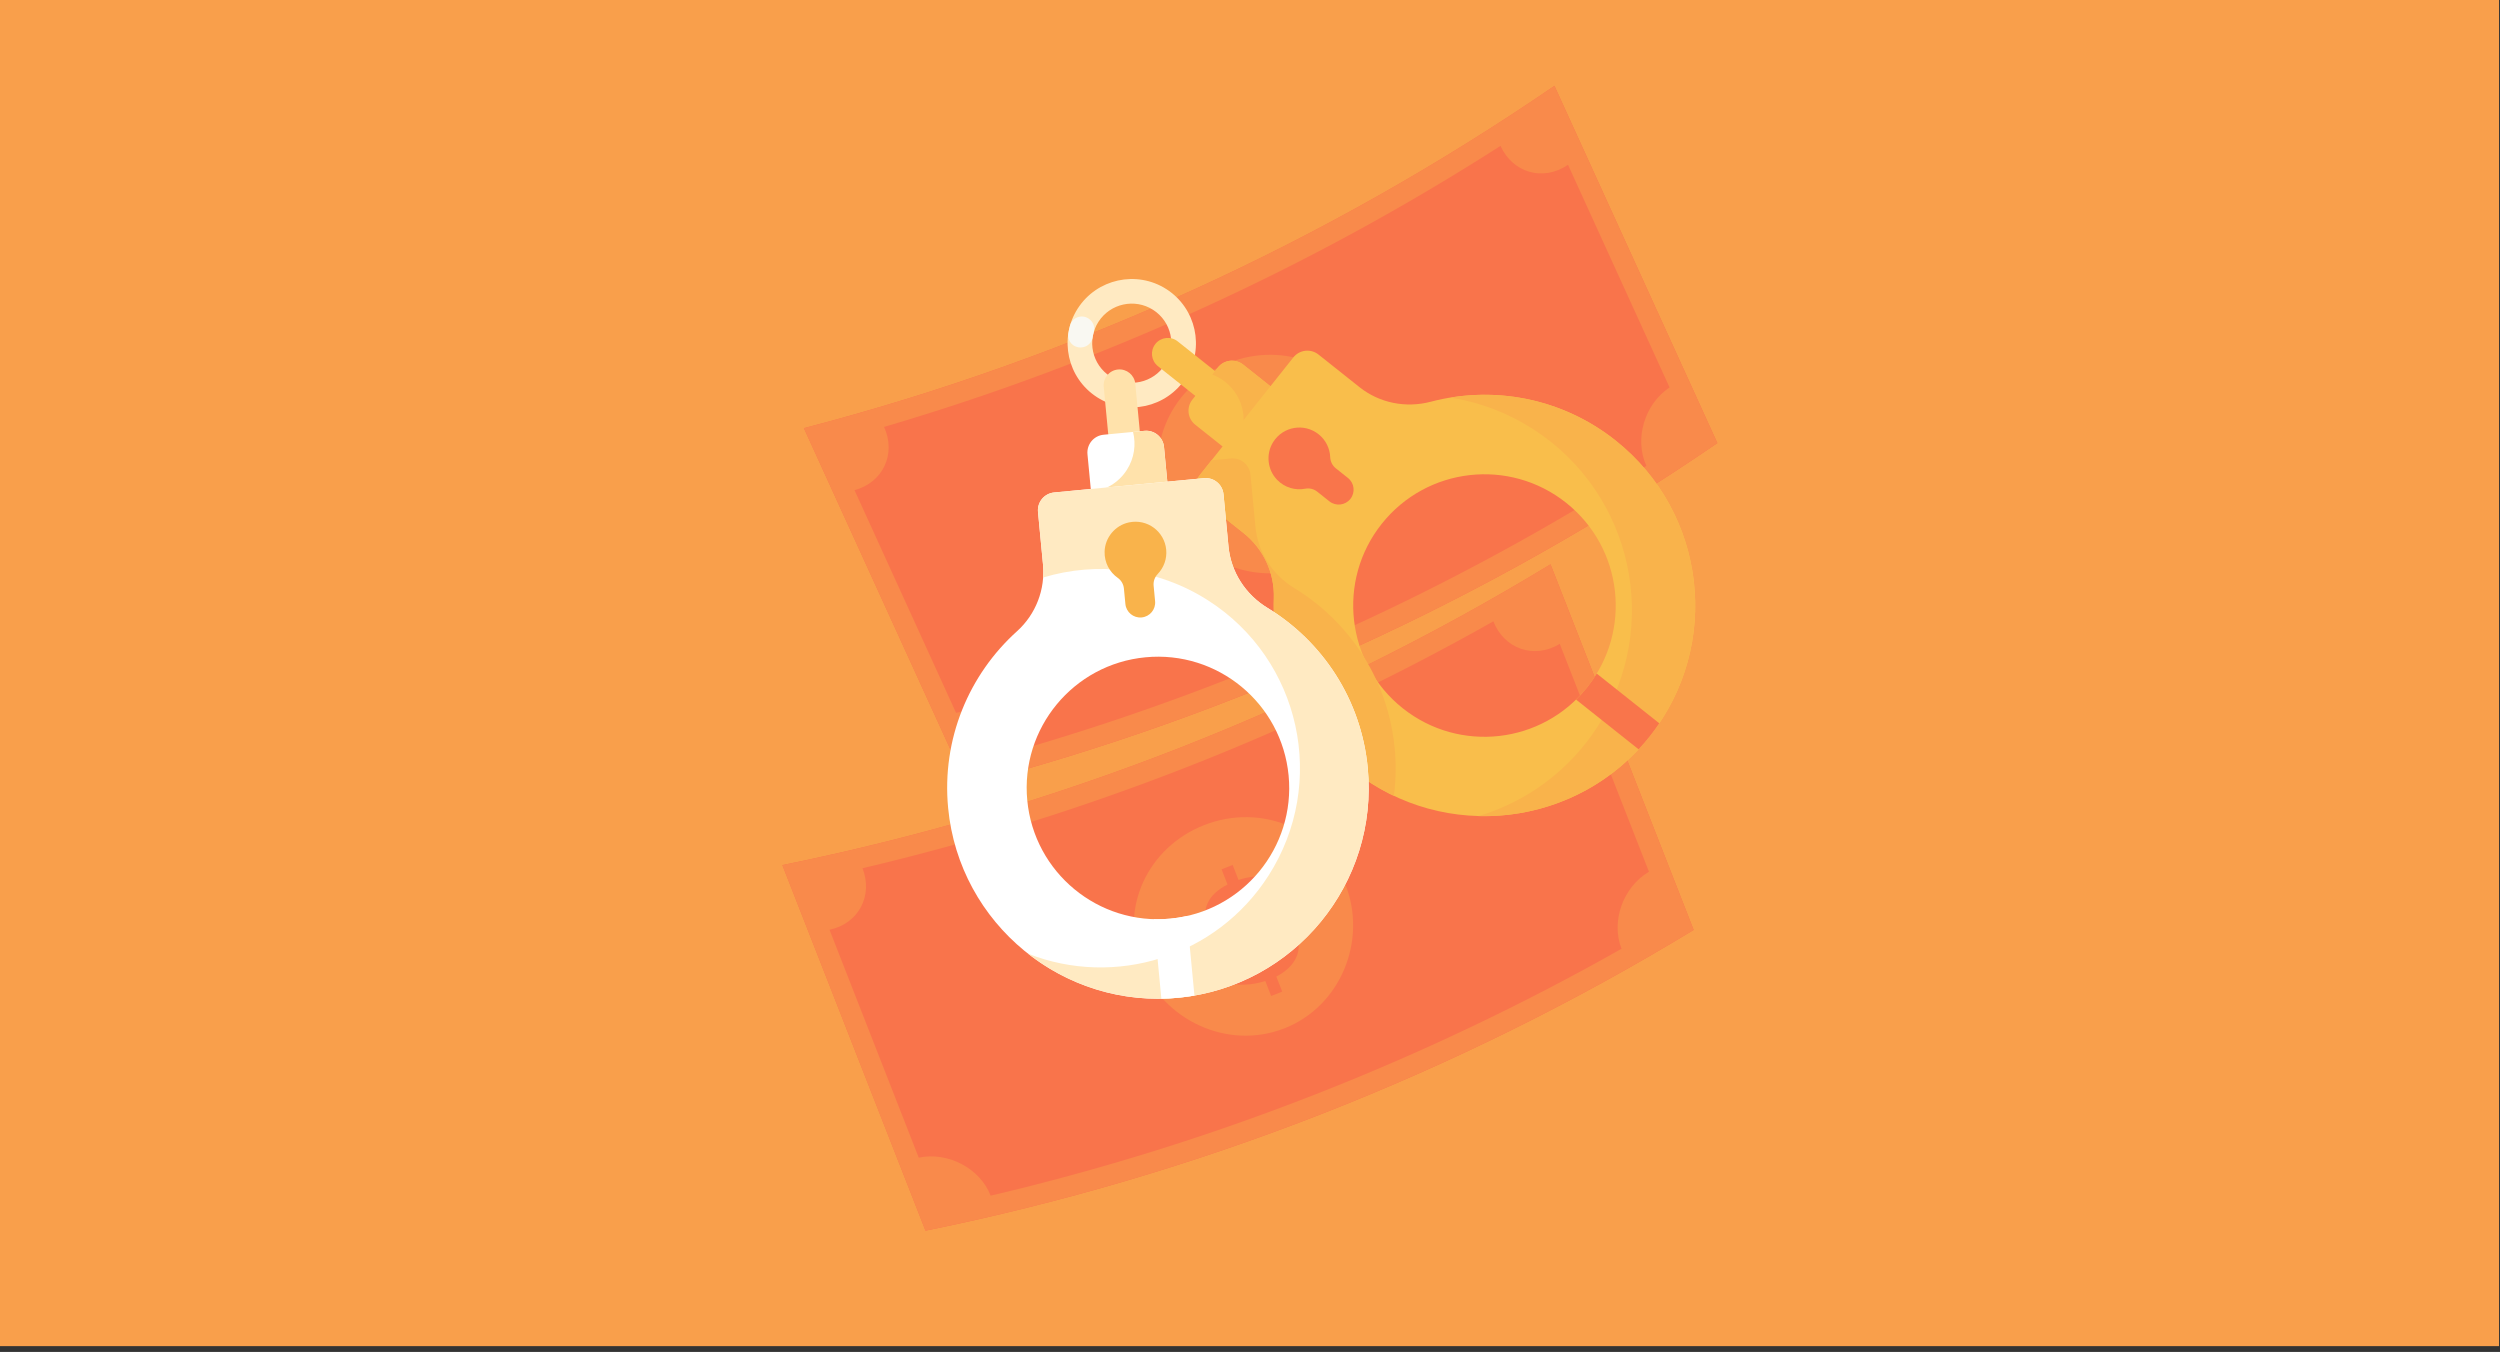 <svg width="331" height="179" viewBox="0 0 331 179" fill="none" xmlns="http://www.w3.org/2000/svg">
<rect x="0" y="0" width="331" height="179" fill="#333333" stroke="none"/>
<g clip-path="url(#clip0_3012_19592)">
<rect width="330.872" height="178.23" fill="#F99F4B"/>
<path d="M224.241 123.122C192.893 142.17 158.481 155.641 122.536 162.943C116.219 146.81 109.902 130.67 103.585 114.537C139.53 107.234 173.941 93.764 205.289 74.716C211.607 90.849 217.923 106.988 224.241 123.122Z" fill="#F9744B"/>
<path d="M224.242 123.123C192.888 142.17 158.477 155.641 122.531 162.943C119.802 155.972 117.072 149 114.337 142.021C110.75 132.859 107.168 123.699 103.58 114.537C139.525 107.234 173.937 93.764 205.285 74.716C211.601 90.855 217.919 106.988 224.242 123.123Z" fill="#F98A4B"/>
<path d="M206.458 85.279C203.081 87.294 199.142 85.904 197.721 82.261C171.568 97.054 143.444 108.063 114.194 114.953C115.621 118.592 113.674 122.287 109.827 123.1C113.765 133.16 117.704 143.214 121.641 153.274C125.488 152.46 129.744 154.664 131.165 158.307C160.415 151.417 188.534 140.407 214.692 125.615C213.264 121.977 214.895 117.468 218.271 115.453C218.291 115.444 218.305 115.435 218.325 115.42C214.388 105.36 210.449 95.306 206.511 85.247C206.492 85.255 206.478 85.265 206.458 85.279ZM170.012 136.167C162.539 139.083 154.001 135.086 151.089 127.655C148.173 120.211 151.991 112.14 159.464 109.23C166.941 106.326 175.233 109.679 178.142 117.127C181.054 124.558 177.483 133.268 170.011 136.173L170.012 136.167Z" fill="#F9744B"/>
<path d="M168.983 129.293C169.243 129.958 169.508 130.625 169.768 131.29C169.276 131.485 168.792 131.674 168.3 131.869C168.04 131.209 167.785 130.551 167.526 129.885C165.727 130.465 163.793 130.533 162.54 130.081C162.575 129.378 162.611 128.675 162.647 127.973C163.81 128.355 165.359 128.362 166.772 127.954C166.305 126.765 165.839 125.576 165.373 124.387C163.193 124.682 160.797 124.842 159.829 122.361C159.116 120.539 159.83 118.462 162.523 117.112C162.259 116.439 161.995 115.767 161.737 115.096C162.227 114.908 162.718 114.713 163.204 114.518C163.464 115.177 163.719 115.836 163.979 116.501C165.333 116.052 166.825 115.905 168.028 116.132C168.023 116.834 168.011 117.535 168.001 118.23C166.842 118.059 165.725 118.159 164.734 118.426C165.203 119.628 165.673 120.83 166.143 122.031C168.318 121.73 170.714 121.468 171.688 123.949C172.403 125.765 171.685 127.896 168.989 129.294L168.983 129.293ZM164.528 122.229C164.111 121.169 163.699 120.11 163.282 119.05C162.083 119.743 161.799 120.587 162.103 121.374C162.436 122.233 163.363 122.327 164.522 122.228L164.528 122.229ZM169.469 125.036C169.126 124.164 168.182 124.067 166.989 124.19C167.401 125.243 167.813 126.296 168.226 127.349C169.453 126.637 169.77 125.805 169.469 125.036Z" fill="#F9744B"/>
<path d="M227.379 58.663C197.12 79.397 163.496 94.729 128.004 103.986C120.814 88.222 113.624 72.452 106.434 56.688C141.926 47.432 175.55 32.099 205.809 11.366C212.999 27.13 220.189 42.9 227.379 58.663Z" fill="#F9744B"/>
<path d="M227.38 58.664C197.115 79.397 163.491 94.729 127.999 103.986C124.892 97.174 121.785 90.362 118.673 83.544C114.59 74.592 110.513 65.64 106.43 56.688C141.922 47.432 175.545 32.099 205.805 11.366C212.994 27.136 220.184 42.9 227.38 58.664Z" fill="#F98A4B"/>
<path d="M207.553 21.85C204.292 24.047 200.283 22.875 198.665 19.315C173.36 35.516 145.88 48.046 117.05 56.525C118.674 60.08 116.932 63.876 113.136 64.898C117.618 74.728 122.1 84.551 126.582 94.381C130.378 93.358 134.749 95.326 136.367 98.886C165.196 90.407 192.671 77.876 217.981 61.676C216.357 58.121 217.738 53.53 220.999 51.333C221.019 51.323 221.032 51.313 221.051 51.297C216.57 41.468 212.087 31.644 207.605 21.815C207.586 21.825 207.573 21.835 207.553 21.85ZM173.945 74.654C166.642 77.975 157.899 74.451 154.585 67.19C151.266 59.917 154.637 51.65 161.939 48.335C169.247 45.027 177.71 47.921 181.022 55.199C184.336 62.459 181.246 71.351 173.944 74.66L173.945 74.654Z" fill="#F9744B"/>
<path d="M172.542 67.846C172.837 68.496 173.139 69.147 173.434 69.797C172.954 70.018 172.481 70.234 172.001 70.455C171.704 69.811 171.414 69.167 171.119 68.517C169.355 69.194 167.427 69.368 166.151 68.985C166.148 68.281 166.145 67.578 166.142 66.874C167.325 67.192 168.872 67.115 170.26 66.63C169.73 65.468 169.199 64.306 168.669 63.145C166.509 63.558 164.125 63.849 163.023 61.425C162.211 59.645 162.81 57.532 165.426 56.036C165.125 55.379 164.824 54.723 164.53 54.067C165.009 53.852 165.489 53.63 165.963 53.409C166.259 54.053 166.55 54.697 166.845 55.347C168.173 54.825 169.655 54.596 170.869 54.757C170.901 55.458 170.929 56.159 170.956 56.853C169.79 56.746 168.679 56.907 167.704 57.228C168.239 58.402 168.774 59.576 169.309 60.751C171.464 60.33 173.842 59.938 174.951 62.362C175.763 64.137 175.163 66.303 172.548 67.847L172.542 67.846ZM167.707 61.036C167.232 60.001 166.764 58.966 166.289 57.93C165.129 58.687 164.893 59.546 165.239 60.315C165.618 61.155 166.549 61.198 167.701 61.035L167.707 61.036ZM172.794 63.569C172.404 62.716 171.456 62.671 170.271 62.859C170.741 63.888 171.21 64.917 171.679 65.946C172.865 65.169 173.137 64.32 172.794 63.569Z" fill="#F9744B"/>
<path d="M157.003 50.026C154.475 53.973 149.206 55.127 145.259 52.598C141.312 50.069 140.159 44.801 142.688 40.854C145.216 36.907 150.485 35.753 154.432 38.282C158.379 40.811 159.532 46.079 157.003 50.026ZM145.432 42.612C143.872 45.046 144.584 48.294 147.017 49.854C149.452 51.413 152.7 50.702 154.26 48.268C155.819 45.834 155.108 42.585 152.674 41.026C150.24 39.466 146.991 40.178 145.432 42.612Z" fill="#FFEAC2"/>
<path d="M141.686 43.06C141.577 43.434 141.496 43.812 141.44 44.192C141.298 45.173 142.097 46.037 143.088 46.004C143.102 46.003 143.116 46.003 143.131 46.002C143.893 45.977 144.552 45.423 144.663 44.668C144.697 44.433 144.748 44.2 144.816 43.969C145.011 43.301 144.737 42.587 144.159 42.2C144.149 42.194 144.139 42.187 144.129 42.18C143.225 41.573 141.989 42.014 141.686 43.06Z" fill="#F9F8F2"/>
<path d="M161.067 51.967C160.346 52.875 159.025 53.026 158.117 52.304L153.313 48.484C152.405 47.763 152.255 46.442 152.976 45.535C153.698 44.627 155.019 44.476 155.926 45.198L160.731 49.017C161.638 49.739 161.789 51.059 161.067 51.967Z" fill="#F9BE4B"/>
<path d="M169.19 51.928L162.855 59.896L158.254 56.237C157.229 55.422 157.058 53.931 157.873 52.906L161.256 48.65C162.072 47.625 163.563 47.455 164.588 48.27L169.19 51.928Z" fill="#F9BE4B"/>
<path d="M164.589 48.266L169.19 51.924L164.012 58.438C165.429 55.537 164.478 51.971 161.694 50.187C161.313 49.943 160.915 49.743 160.509 49.589L161.257 48.648C162.072 47.622 163.564 47.452 164.589 48.266Z" fill="#F9B34B"/>
<path d="M180.006 51.265L174.569 46.943C173.544 46.128 172.053 46.298 171.238 47.323L158.834 62.925C158.019 63.95 158.189 65.442 159.214 66.257L164.652 70.58C167.273 72.664 168.767 75.864 168.654 79.21C168.366 87.742 171.982 96.296 179.178 102.018C191.253 111.618 208.962 109.541 218.492 97.41C227.965 85.349 225.93 67.887 213.911 58.331C206.746 52.635 197.646 51.029 189.427 53.19C186.149 54.052 182.659 53.374 180.006 51.265ZM210.148 90.99C204.175 98.502 193.242 99.751 185.729 93.778C178.215 87.804 176.967 76.87 182.939 69.358C188.913 61.844 199.845 60.597 207.36 66.572C214.872 72.544 216.122 83.476 210.148 90.99Z" fill="#F9BE4B"/>
<path d="M213.911 58.334C225.929 67.889 227.965 85.35 218.491 97.411C212.831 104.618 204.287 108.276 195.75 108.048C202.053 106.167 207.739 102.103 211.567 96.128C220.049 82.889 216.192 65.279 202.953 56.797C199.525 54.601 195.805 53.232 192.025 52.64C199.525 51.41 207.494 53.231 213.911 58.334Z" fill="#F9B34B"/>
<path d="M162.974 60.699L160.409 60.944L158.833 62.924C158.019 63.95 158.189 65.441 159.214 66.257L164.652 70.581C167.273 72.664 168.767 75.863 168.655 79.21C168.508 83.552 169.372 87.898 171.204 91.872C171.891 92.868 172.476 93.942 172.944 95.079C174.572 97.658 176.655 100.013 179.177 102.018C180.87 103.364 182.672 104.479 184.548 105.372C184.818 103.323 184.863 101.211 184.657 99.066C184.351 95.85 183.512 92.814 182.232 90.038C181.719 88.923 181.134 87.849 180.485 86.824C178.172 83.165 175.039 80.101 171.371 77.868C168.476 76.106 166.542 73.121 166.221 69.748L165.56 62.833C165.435 61.53 164.279 60.575 162.974 60.699Z" fill="#F9B34B"/>
<path d="M211.409 89.184L219.689 95.767C219.312 96.325 218.912 96.874 218.491 97.411C217.999 98.038 217.485 98.638 216.951 99.21L208.671 92.627C209.19 92.119 209.683 91.575 210.147 90.992C210.61 90.409 211.03 89.804 211.409 89.184Z" fill="#F9754B"/>
<path d="M174.581 57.494C172.691 55.992 169.883 56.431 168.563 58.536C167.577 60.111 167.798 62.203 169.096 63.533C170.121 64.585 171.525 64.956 172.818 64.704C173.378 64.595 173.957 64.744 174.404 65.099L176.012 66.378C176.866 67.057 178.109 66.915 178.788 66.061C179.467 65.207 179.326 63.964 178.471 63.285L176.863 62.006C176.412 61.647 176.143 61.109 176.12 60.533C176.075 59.386 175.55 58.264 174.581 57.494Z" fill="#F9754B"/>
<path d="M149.004 59.211C147.85 59.321 146.825 58.475 146.715 57.32L146.132 51.21C146.021 50.056 146.868 49.031 148.022 48.921C149.177 48.81 150.202 49.657 150.312 50.811L150.895 56.921C151.005 58.075 150.159 59.101 149.004 59.211Z" fill="#FFE2AB"/>
<path d="M154.673 65.03L144.54 65.997L143.981 60.145C143.857 58.841 144.813 57.683 146.116 57.559L151.528 57.042C152.832 56.918 153.99 57.874 154.114 59.178L154.673 65.03Z" fill="white"/>
<path d="M154.114 59.18L154.672 65.032L144.54 65.998L144.458 65.138C146.331 64.941 148.098 63.925 149.193 62.216C150.188 60.664 150.429 58.847 150.015 57.19L151.529 57.044C152.832 56.919 153.99 57.876 154.114 59.18Z" fill="#FFE2AB"/>
<path d="M162.653 72.358L161.993 65.445C161.869 64.141 160.711 63.185 159.407 63.31L139.566 65.204C138.262 65.328 137.306 66.486 137.431 67.79L138.091 74.706C138.409 78.039 137.142 81.335 134.653 83.576C128.31 89.289 124.659 97.828 125.533 106.979C126.998 122.337 140.782 133.647 156.13 132.091C171.388 130.544 182.55 116.962 181.091 101.676C180.221 92.564 175.063 84.898 167.804 80.478C164.909 78.716 162.975 75.732 162.653 72.358ZM154.963 121.628C145.409 122.54 136.924 115.533 136.012 105.979C135.099 96.423 142.106 87.938 151.66 87.026C161.216 86.113 169.699 93.121 170.612 102.677C171.523 112.23 164.519 120.716 154.963 121.628Z" fill="white"/>
<path d="M161.993 65.446L162.653 72.358C162.976 75.732 164.909 78.717 167.803 80.479C175.064 84.898 180.221 92.564 181.091 101.677C182.55 116.963 171.389 130.545 156.131 132.091C148.678 132.846 141.597 130.569 136.114 126.27C147.596 130.787 161.037 126.723 167.947 115.938C175.804 103.674 172.233 87.361 159.967 79.502C153.215 75.176 145.234 74.314 138.112 76.462C138.154 75.882 138.147 75.294 138.09 74.706L137.43 67.79C137.305 66.487 138.262 65.328 139.567 65.204L159.408 63.31C160.712 63.186 161.869 64.142 161.993 65.446Z" fill="#FFEAC2"/>
<path d="M157.14 121.284L158.145 131.814C157.482 131.93 156.81 132.023 156.13 132.092C155.337 132.173 154.549 132.219 153.766 132.232L152.761 121.702C153.487 121.723 154.221 121.7 154.962 121.63C155.703 121.559 156.431 121.442 157.14 121.284Z" fill="white"/>
<path d="M154.406 72.774C154.176 70.372 151.911 68.654 149.479 69.165C147.661 69.547 146.308 71.158 146.25 73.016C146.205 74.484 146.912 75.752 147.99 76.509C148.458 76.836 148.752 77.357 148.806 77.925L149.002 79.97C149.105 81.056 150.07 81.853 151.156 81.749C152.242 81.645 153.039 80.681 152.935 79.594L152.74 77.549C152.685 76.975 152.886 76.408 153.285 75.992C154.08 75.164 154.523 74.007 154.406 72.774Z" fill="#F9B34B"/>
</g>
<defs>
<clipPath id="clip0_3012_19592">
<rect width="330.872" height="178.23" fill="white"/>
</clipPath>
</defs>
</svg>
